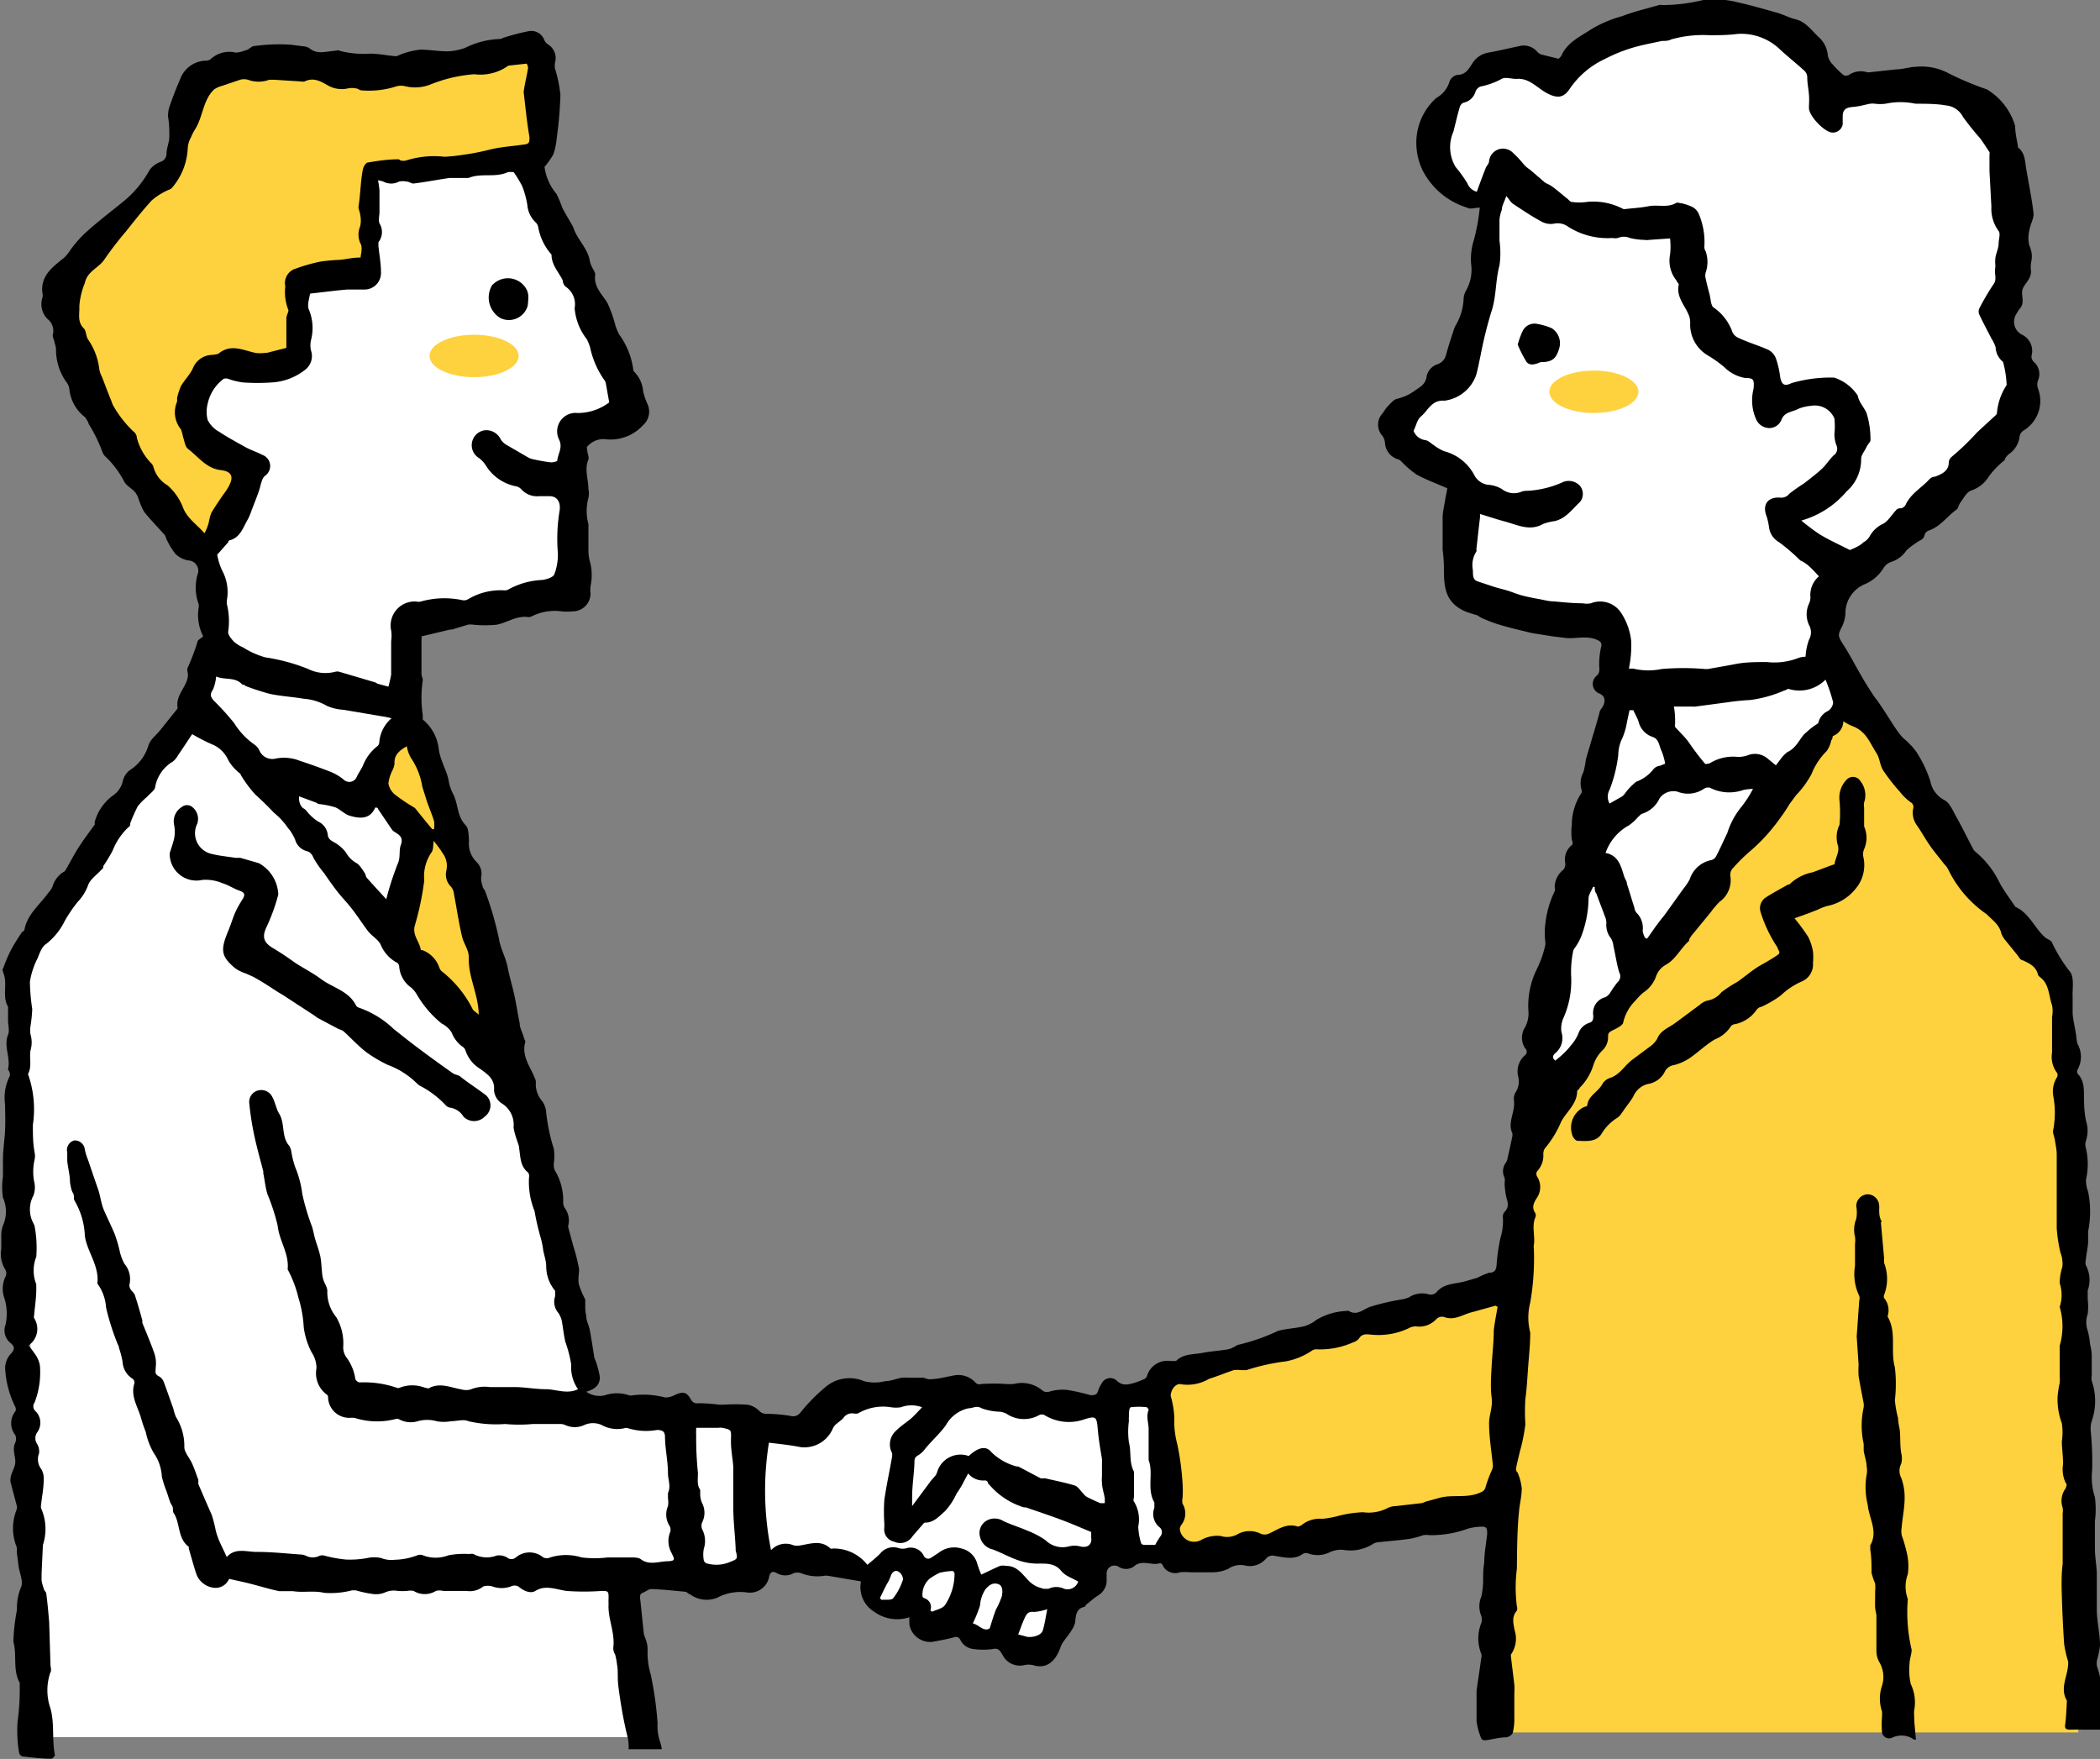 <svg xmlns="http://www.w3.org/2000/svg" viewBox="0 0 99 82.92"><rect x="0" y="0" width="99" height="82.92" fill="#808080" stroke="none"/><defs><style>.cls-1{fill:#fff;}.cls-2{fill:#fdd23e;}</style></defs><title>illust03</title><g id="レイヤー_2" data-name="レイヤー 2"><g id="レイヤー_1-2" data-name="レイヤー 1"><polygon class="cls-1" points="30.52 81.89 2 81.89 0.88 45.46 10.01 32.47 24.69 50.41 27.54 66.53 32.13 66.53 32.75 74.22 29.15 74.35 30.52 81.89"/><polygon class="cls-2" points="70.4 81.67 97.98 81.67 97.2 46.76 87.38 33.04 72.11 52.68 70.4 81.67"/><path d="M9.06,34.61c-.22.32-.44.67-.67,1a1,1,0,0,1-.24.29,1.76,1.76,0,0,0-.83,1.17c0,.18-.24.32-.37.48A3.31,3.31,0,0,0,6.5,38a7.38,7.38,0,0,0-.36.81c0,.06,0,.15-.09.19a3.05,3.05,0,0,0-.74,1.1,7.85,7.85,0,0,1-.44.73c0,.05,0,.12-.08.16-.21.24-.52.44-.63.72a2.25,2.25,0,0,1-.5.81,6.81,6.81,0,0,0-.6.88,3.14,3.14,0,0,1-.87,1.09c-.21.12-.32.44-.42.69a3.64,3.64,0,0,0-.36,1.1,9.49,9.49,0,0,0,.11,1.29,7,7,0,0,1-.08.79,1.15,1.15,0,0,0,0,.41,1.33,1.33,0,0,1,0,.74c-.07.37.08.76-.12,1.12a5,5,0,0,1,.23,2.4c0,.43,0,.86.08,1.29a.83.83,0,0,1,0,.35,2.54,2.54,0,0,0,0,1.13,1.12,1.12,0,0,1-.05.55,1.39,1.39,0,0,0,0,1.33.49.49,0,0,1,.06.17,5.55,5.55,0,0,1,.07,1.4,1.74,1.74,0,0,0,0,1.29c0,.07,0,.18,0,.26,0,.4-.07.8-.1,1.2a.22.22,0,0,0,0,.14.94.94,0,0,1-.27,1.29,2.74,2.74,0,0,1,.27.35,1.33,1.33,0,0,1,.27.58,3.93,3.93,0,0,1-.25,1.76.3.3,0,0,0,.05.41.77.77,0,0,1,.07,1,.48.48,0,0,0,0,.54.69.69,0,0,1,.09.45.75.75,0,0,0,.11.74.89.89,0,0,1,.11.51c0,.38-.08.76-.12,1.14a.45.45,0,0,0,0,.2,2.4,2.4,0,0,1,.08,1.73s0,0,0,.05l-.06,1.29c0,.1,0,.21,0,.32a1.82,1.82,0,0,0,.11.4c0,.08.1.14.11.21.06.45.1.91.14,1.37a.43.43,0,0,1,0,.05l.06,1.95c0,.11.06.25,0,.35a2.57,2.57,0,0,0,0,1.71c.2.73.06,1.47.21,2.19,0,.05-.11.18-.17.18-.45,0-.91-.06-1.36-.11a.23.23,0,0,1-.16-.18,6.07,6.07,0,0,1-.07-1.47,10.88,10.88,0,0,0,.1-1.61c0-.07,0-.15,0-.21-.34-.6-.12-1.3-.3-1.94A9.38,9.38,0,0,1,.8,75.89,2.54,2.54,0,0,1,1,74.8c.1-.26-.07-.62-.12-.94l-.09-.7a.83.83,0,0,0,0-.22,2.36,2.36,0,0,1,0-1.79.33.33,0,0,0,0-.17L.5,69.88c-.06-.35.2-.63.22-.93s-.16-.61,0-.94a.46.46,0,0,0,0-.36.89.89,0,0,1,0-1.11.25.25,0,0,0,0-.22,4.59,4.59,0,0,1-.47-1.7,1,1,0,0,1,.27-.81c.15-.17.2-.3,0-.48a.76.76,0,0,1-.26-.88,2.38,2.38,0,0,0-.06-1.27,1.32,1.32,0,0,1,.06-1,.35.35,0,0,0,0-.31,1.41,1.41,0,0,1-.2-1c0-.19,0-.39,0-.58a1.46,1.46,0,0,1,.08-.52,1.61,1.61,0,0,0,0-1.31,3.27,3.27,0,0,1,0-1c0-.2,0-.41,0-.61a1.5,1.5,0,0,1,0-.2c0-.46.08-.92.1-1.38s0-.8,0-1.2a2.22,2.22,0,0,1,.21-1.32.25.25,0,0,0,0-.19c0-.06-.08-.12-.07-.16.13-.54-.22-1.08,0-1.62.08-.19,0-.45,0-.68s0-.37,0-.55,0-.07,0-.09c-.3-.5,0-1.09-.23-1.61,0-.08-.07-.15,0-.2a6.68,6.68,0,0,1,.37-.87A8.3,8.3,0,0,1,1,44c0-.06.14-.1.15-.16.13-.74.72-1.18,1.12-1.74a1.21,1.21,0,0,0,.21-.31,1.17,1.17,0,0,1,.56-.71s.06-.07.08-.11c.21-.37.4-.74.63-1.09s.47-.67.71-1a.21.21,0,0,0,0-.11,2.28,2.28,0,0,1,.91-1.3,1.13,1.13,0,0,0,.42-.65.89.89,0,0,1,.34-.52A2.06,2.06,0,0,0,7,35.13c.09-.28.38-.48.57-.73l.8-1s0,0,0-.05c-.1-.59.47-1,.49-1.52,0-.13-.07-.27,0-.38a10,10,0,0,0,.45-1.19c0-.09.16-.16.27-.26a2.22,2.22,0,0,1-.21-1.39s0-.09,0-.12A2.23,2.23,0,0,1,9.34,27a.49.49,0,0,0-.46-.58,1.15,1.15,0,0,1-.61-.31,3.39,3.39,0,0,1-.45-.76c0-.06-.05-.13-.1-.18-.31-.35-.64-.68-.93-1.05a3.63,3.63,0,0,1-.28-.67,1.07,1.07,0,0,0-.16-.27c-.17-.18-.42-.3-.51-.51A4.5,4.5,0,0,0,5,21.55a.54.54,0,0,1-.16-.21A7.12,7.12,0,0,0,4.19,20,1,1,0,0,0,4,19.66a1.9,1.9,0,0,1-.73-1.31A.66.66,0,0,0,3.12,18a2.65,2.65,0,0,1-.48-1.54,1.16,1.16,0,0,0-.07-.31c0-.12-.11-.26-.08-.37a.71.71,0,0,0-.26-.75,1,1,0,0,1-.23-1,.39.39,0,0,0,0-.21c-.1-.81.46-1.22,1-1.65a1.74,1.74,0,0,0,.3-.36A5.6,5.6,0,0,1,4,11c.58-.53,1.2-1,1.84-1.52A5.07,5.07,0,0,0,7.06,8a1.13,1.13,0,0,1,.51-.37.4.4,0,0,0,.28-.39c0-.25.12-.5.13-.75s0-.7-.06-1A1.41,1.41,0,0,1,8,5c.15-.43.31-.85.49-1.26a1.32,1.32,0,0,1,1.22-.88.34.34,0,0,0,.24-.09,1.29,1.29,0,0,1,1.16-.29,1.29,1.29,0,0,0,.46-.11c.12,0,.23-.14.36-.19a8.39,8.39,0,0,1,1.81-.07l.52.07a.71.71,0,0,1,.31.08c.36.32.77.17,1.16.14.1,0,.21-.06.3,0a4.57,4.57,0,0,0,1.43.13c.4,0,.8.09,1.2.12.08,0,.18-.07.27-.1a3.89,3.89,0,0,1,.88-.21c.42,0,.85.08,1.28.08a2.66,2.66,0,0,0,.83-.16,3.93,3.93,0,0,1,1.62-.42s.11,0,.16-.05a11,11,0,0,1,1.22-.32.65.65,0,0,1,.74.42.47.47,0,0,0,.17.2.76.76,0,0,1,.33.88,1.21,1.21,0,0,0,0,.25,6.28,6.28,0,0,1,.26,1.26,19.08,19.08,0,0,1-.17,2,3.46,3.46,0,0,1-.16.79,3.94,3.94,0,0,1-.42.6,2.52,2.52,0,0,0,.57,1.28,6.72,6.72,0,0,1,.28.67c.16.3.34.59.5.88,0,0,0,0,0,0,.18.59.7,1,.79,1.63a1.36,1.36,0,0,0,.11.28c.05.11.15.24.14.35-.08.57.33.91.58,1.33a6.27,6.27,0,0,1,.38,1.08,2.83,2.83,0,0,0,.17.4,3.59,3.59,0,0,1,.66,1.63.21.21,0,0,0,.05.13,1.46,1.46,0,0,1,.42.92,3.16,3.16,0,0,0,.2.59.85.85,0,0,1-.2,1,2.08,2.08,0,0,1-1.83.66,1,1,0,0,0-.8.35c-.05,0,0,.16,0,.23s.09.28.05.38c-.2.47,0,.93,0,1.4a.94.94,0,0,1,0,.41,2.37,2.37,0,0,0,0,1.24c0,.39,0,.78,0,1.18a2.15,2.15,0,0,0,.05.51,2.44,2.44,0,0,1,.05,1.23,1.34,1.34,0,0,0,0,.35.84.84,0,0,1-.86.84,2.19,2.19,0,0,1-.51,0,2.39,2.39,0,0,0-1.37.22.37.37,0,0,1-.2.05c-.55-.08-1,.27-1.49.36a5.66,5.66,0,0,1-1.09,0,.82.82,0,0,0-.27,0l-.75.23h-.09L19.87,30a.47.47,0,0,1,0,.17c0,.29,0,.58,0,.86s0,.5,0,.75c0,.1.07.2.06.29a5.63,5.63,0,0,0,0,1.64c0,.07,0,.18,0,.21a2.08,2.08,0,0,1,.75,1.37c.07.54.36,1,.46,1.45a2.18,2.18,0,0,0,.21.67c.26.47.18,1.06.6,1.49.15.15.14.48.16.73a1.22,1.22,0,0,0,.35,1,.78.78,0,0,1,.22.74,1.12,1.12,0,0,0,.07.4c0,.09.09.16.12.24a16.19,16.19,0,0,1,.65,2.23c.07.48.32.88.41,1.35s.23.91.33,1.38.15.85.24,1.27c0,.21.12.41.18.62s.1.2.08.28c-.18.65.24,1.14.45,1.68a.39.39,0,0,1,.05.23,1.21,1.21,0,0,0,.31.87,1.14,1.14,0,0,1,.17.43,8.55,8.55,0,0,0,.37,1.81,2.46,2.46,0,0,1,0,.67.68.68,0,0,0,.05.35,2.71,2.71,0,0,1,.39,1.49.5.5,0,0,0,.07.27,1,1,0,0,1,.18.79.25.25,0,0,0,0,.17c.07.27.15.54.22.82a8.59,8.59,0,0,1,.28,1.11c0,.24-.07.51,0,.75a4.33,4.33,0,0,0,.29.68c0,.08,0,.19,0,.29a2.07,2.07,0,0,0,.05.5c0,.22.12.42.16.63.08.42.14.84.21,1.25,0,.1.06.18.09.28a4.35,4.35,0,0,1,.18.71c0,.39-.25.57-.64.69a1.09,1.09,0,0,0,.86.17,1.8,1.8,0,0,1,1.17,0,.34.34,0,0,0,.14,0,4.05,4.05,0,0,1,1.55.1,1,1,0,0,0,.44-.11c.41-.19.57-.16.78.22a.32.32,0,0,0,.34.16,8.72,8.72,0,0,1,1,.07h.18a8.7,8.7,0,0,1,1.14,0,1,1,0,0,1,.55.29.45.45,0,0,0,.35.14,7.08,7.08,0,0,1,1.13.1.42.42,0,0,0,.44-.13,8.45,8.45,0,0,1,1.18-1.21,1.74,1.74,0,0,1,1.84-.3,2,2,0,0,0,1,0c.26,0,.51-.11.77-.16a1.42,1.42,0,0,1,.29,0q.36,0,.72,0c.1,0,.21.08.31.07.38,0,.77-.11,1.15-.18a1.09,1.09,0,0,1,1,.32c.12.13.2.1.35.08a9.35,9.35,0,0,1,1.06,0,2.06,2.06,0,0,0,.43,0,1.51,1.51,0,0,1,1.31.29.34.34,0,0,0,.36.07,2.18,2.18,0,0,1,.8-.08,8.62,8.62,0,0,1,1.12.25c.18,0,.3,0,.36-.18a1.46,1.46,0,0,1,.18-.38.45.45,0,0,1,.71-.12c.27.26.54.18.83.1a4.14,4.14,0,0,0,.49-.19.31.31,0,0,0,.11-.16,1,1,0,0,1,1.09-.68c.09,0,.22,0,.27,0,.35-.35.81-.3,1.23-.38s.81-.1,1.22-.17a.89.89,0,0,0,.29-.12c.06,0,.12-.09.18-.09a9.4,9.4,0,0,0,1.89-.66c.4-.11.83-.12,1.24-.22a1.65,1.65,0,0,0,.57-.3,3,3,0,0,1,1.43-.42.14.14,0,0,1,.09,0c.4.24.67-.07,1-.19a10.61,10.61,0,0,1,1.48-.35,1.36,1.36,0,0,0,.36-.1,1.13,1.13,0,0,1,.91-.15.37.37,0,0,0,.43-.14c.36-.38.87-.34,1.32-.47l.56-.16A3.7,3.7,0,0,1,70.2,60c.21,0,.33-.09.35-.33a9.31,9.31,0,0,1,.18-1.29,2.75,2.75,0,0,0,.12-1,.33.33,0,0,1,.08-.25c.24-.24.14-.48.07-.74a4.22,4.22,0,0,1-.07-.61.74.74,0,0,0,0-.26A.67.67,0,0,1,71,54.8a.67.67,0,0,0,.08-.25c.08-.33.15-.66.22-1,0,0,0-.09,0-.12-.25-.53.15-1,.07-1.57a.61.61,0,0,1,.08-.37.93.93,0,0,0,.12-.75,1,1,0,0,1,.33-1,.21.21,0,0,0,0-.32.91.91,0,0,1,0-1,1.41,1.41,0,0,0,.16-.67,3.9,3.9,0,0,1,.36-2,5,5,0,0,0,.43-1.2,1,1,0,0,0,0-.17,3.16,3.16,0,0,1,0-.81,4.6,4.6,0,0,1,.44-1.55.36.36,0,0,0,0-.23A1.09,1.09,0,0,1,73.7,41a.41.41,0,0,0,.09-.31.87.87,0,0,1,.31-.85c.05,0,.05-.16,0-.24a3.06,3.06,0,0,1,0-.73,2.71,2.71,0,0,1,.45-1.48.25.25,0,0,0,0-.19,1.06,1.06,0,0,1,.09-.78,3.75,3.75,0,0,0,.12-.6c.06-.24.14-.48.21-.72s.09-.32.14-.48c.1-.32.19-.64.29-1,0-.13.14-.25.19-.37s.14-.41-.18-.55a.49.49,0,0,1-.13-.85c.18-.18.1-.36.11-.55a3.74,3.74,0,0,1,.08-.75c.07-.23,0-.31-.21-.4-.52-.21-1.05,0-1.56-.09L73.2,30l-1-.16-.82-.2c-.28-.07-.57-.15-.85-.24s-.44-.17-.67-.26L69.63,29a5.22,5.22,0,0,1-.56-.18c-1-.44-1-1.24-1-2.13a6.83,6.83,0,0,0-.06-.77.83.83,0,0,1,0-.15c0-.45,0-.91,0-1.37,0-.26.07-.52.11-.78s.08-.4.11-.6c-.47-.21-1-.4-1.45-.65a4.27,4.27,0,0,1-.62-.52c-.08-.07-.14-.16-.23-.19a.86.86,0,0,1-.64-.81.65.65,0,0,0-.14-.33.77.77,0,0,1,0-1c.1-.12.16-.25.27-.36s.28-.33.44-.36a2.27,2.27,0,0,0,.86-.4c.24-.16.48-.29.53-.63a.76.76,0,0,1,.52-.6.61.61,0,0,0,.4-.44c.1-.37.22-.74.34-1.1a1.17,1.17,0,0,1,.11-.28A2.72,2.72,0,0,0,69,14.06a.86.86,0,0,1,.13-.39,2,2,0,0,0,.22-1.25,3,3,0,0,1,.13-1.1,9,9,0,0,0,.28-1.53c-.25,0-.45.09-.59,0a3.52,3.52,0,0,1-2.1-1.75,3,3,0,0,1-.3-1.29,2.82,2.82,0,0,1,.94-2.13,1.33,1.33,0,0,0,.63-.79.49.49,0,0,1,.37-.3c.39,0,.54-.3.7-.54a1.09,1.09,0,0,1,.76-.51c.49-.09,1-.21,1.47-.31a.83.83,0,0,1,.83.27.46.46,0,0,0,.19.13l.82.2a.69.69,0,0,0,.14-.17c.28-.62.89-.88,1.41-1.23A5.81,5.81,0,0,1,76.48.76C77,.55,77.63.41,78.2.24a.38.38,0,0,1,.17,0A8.35,8.35,0,0,0,80.3,0a4.41,4.41,0,0,1,1.58.1c.64.14,1.29.33,1.93.51.27.08.53.22.8.29.51.11.78.52,1.12.84a1.31,1.31,0,0,1,.44.88.84.84,0,0,0,.23.42,4,4,0,0,0,.51.5.26.26,0,0,0,.24,0A1,1,0,0,1,88,3.4a.46.46,0,0,0,.2,0l1.19-.13c.31,0,.61-.11.91-.12a2.71,2.71,0,0,1,1.57.31,14.21,14.21,0,0,0,1.7.72.59.59,0,0,1,.14.06A3,3,0,0,1,95,5.94c0,.32.08.64.13.95,0,0,0,.05,0,.06.32.23.33.6.39,1,.12.71.27,1.42.35,2.13,0,.25-.16.51-.2.78a1.46,1.46,0,0,0,0,.72,1.17,1.17,0,0,1,.08.8,1.44,1.44,0,0,0,0,.41c0,.36-.28.55-.39.82s.11.61-.11.9a1.59,1.59,0,0,0-.18.27.68.68,0,0,0,.26,1,.85.85,0,0,1,.44,1,.35.35,0,0,0,.1.27.76.76,0,0,1,.2.9.6.6,0,0,0,0,.35,1.63,1.63,0,0,1-.68,2,.42.42,0,0,0-.18.27,1.16,1.16,0,0,1-.51.84,1,1,0,0,0-.18.22s0,0,0,.05a4,4,0,0,0-.76.78,1.55,1.55,0,0,1-.85.67c-.2.08-.33.34-.47.53s-.1.28-.2.36c-.45.32-.77.82-1.34,1a.41.41,0,0,0-.16.16c0,.08-.07.2-.14.25a3.87,3.87,0,0,0-.72.51,1.34,1.34,0,0,1-.7.54.69.69,0,0,0-.38.29,1.92,1.92,0,0,1-.91.78A1.48,1.48,0,0,0,87,28.83a1.56,1.56,0,0,1-.16.7c-.21.43-.21.44.09.91s.52.91.79,1.37c.16.29.34.57.52.85s.22.3.32.45l.23.34c.24.36.46.74.71,1.08s.35.34.51.53a2.43,2.43,0,0,1,.43.54A5.79,5.79,0,0,1,91,36.82a1.26,1.26,0,0,0,.67.9c.25.14.39.49.54.76.28.49.52,1,.79,1.5a.46.46,0,0,0,.11.16,4.31,4.31,0,0,1,1.15,1.46c.21.4.5.77.75,1.15l0,0c.65.29.91,1,1.38,1.42.1.1.31.15.35.27a7,7,0,0,0,.87,1.4c.18.3.08.78.1,1.18,0,.24,0,.48,0,.72s.12.74.17,1.1a2,2,0,0,0,.06.37,1.24,1.24,0,0,1,0,1.22.22.22,0,0,0,0,.18c.39.4.28.91.31,1.38a4.81,4.81,0,0,0,.09.85,1.48,1.48,0,0,1,0,.93.58.58,0,0,0,0,.37,3.32,3.32,0,0,1,0,1.47,1.49,1.49,0,0,0,.1.57,4.71,4.71,0,0,1,0,1.87c0,.16,0,.33,0,.5s-.08.56-.11.84a.54.54,0,0,0,0,.25,1.48,1.48,0,0,1,.09,1.2c0,.11,0,.27,0,.4a2.8,2.8,0,0,1,0,.71,1.16,1.16,0,0,0,0,.78,3.32,3.32,0,0,1,.11.63,2.78,2.78,0,0,1,.08.49c0,.32,0,.65,0,1a.7.7,0,0,0,0,.25,2.85,2.85,0,0,1,0,1.89,1.3,1.3,0,0,0-.05.44,14.84,14.84,0,0,1,.07,1.88,3,3,0,0,0,.13,1.27,4.41,4.41,0,0,1,0,1.14c0,.42,0,.84,0,1.26s.08.81.09,1.21c0,.56,0,1.12,0,1.68S99,77,99,77.58a4.33,4.33,0,0,1-.14.68.77.77,0,0,0,0,.3,3.54,3.54,0,0,1,.2.92,8.42,8.42,0,0,0,0,1.42c0,.2,0,.41,0,.64h-.84a5.25,5.25,0,0,0-.56,0c-.22,0-.34,0-.3-.26s.06-.74.08-1.11c0,0,0,0,0,0-.33-.55,0-1.08.05-1.62a.72.72,0,0,0,0-.25,5.62,5.62,0,0,1-.18-.79c-.06-.9-.1-1.79-.12-2.69,0-.36,0-.73.05-1.09,0-.2,0-.39,0-.59,0-.6,0-1.2,0-1.8a.75.75,0,0,0,0-.26,1,1,0,0,1,.15-.93c0-.06.08-.18,0-.23a1.48,1.48,0,0,1-.13-.9c0-.35-.05-.7-.06-1.06a2.82,2.82,0,0,0,0-.87A3.21,3.21,0,0,1,97,65.86a4.92,4.92,0,0,1,.1-.67,1.43,1.43,0,0,0,0-.29c0-.37,0-.74,0-1.11,0-.11,0-.23,0-.35a3.26,3.26,0,0,0,0-1.83,1.79,1.79,0,0,0,0-1.12,2.55,2.55,0,0,1,.12-.75.92.92,0,0,0,0-.33c0-.17-.09-.34-.12-.51a7.14,7.14,0,0,1-.14-1c0-.54,0-1.08,0-1.62,0-.25,0-.5,0-.75s0-.75,0-1.12c0-.21-.05-.42-.08-.63s-.13-.38-.08-.54a4.3,4.3,0,0,0,0-1.56,1.23,1.23,0,0,1,.17-.89.22.22,0,0,0,0-.22,1.24,1.24,0,0,1-.23-.95c0-.33,0-.66,0-1s0-.45,0-.68a1.45,1.45,0,0,0,0-.55c-.16-.45-.13-1-.56-1.32,0,0-.09-.07-.1-.11-.09-.4-.4-.54-.72-.69-.12,0-.2-.19-.29-.29l-.52-.64a1.12,1.12,0,0,1-.2-.33c-.09-.42-.42-.63-.69-.91A5.42,5.42,0,0,1,91.85,41a.91.91,0,0,0-.19-.26c-.23-.3-.48-.59-.7-.91s-.38-.62-.59-.92a1,1,0,0,1-.18-.78.26.26,0,0,0-.13-.32,2.58,2.58,0,0,1-.5-.49,8.85,8.85,0,0,1-.78-1c-.16-.25-.16-.58-.32-.82-.3-.46-.47-1-1.08-1.25A2.15,2.15,0,0,1,86.9,34a.76.76,0,0,1-.5.7s0,.13-.07.2a1.33,1.33,0,0,1-.21.5,3.19,3.19,0,0,0-.72,1.09,4.51,4.51,0,0,1-.73,1l-.31.42a7.57,7.57,0,0,1-.44.66,8.53,8.53,0,0,1-1.43,1.57,7.68,7.68,0,0,0-.76.75.47.47,0,0,0-.15.45,1.25,1.25,0,0,1-.51,1.17,3.72,3.72,0,0,0-.41.48l-.82,1a1.42,1.42,0,0,0-.2.28s0,.1-.06.13c-.38.35-.59.84-1.08,1.1a1,1,0,0,0-.44.56,1.52,1.52,0,0,1-.6.74,3.15,3.15,0,0,0-.36.37,2.1,2.1,0,0,0-.57,1c0,.16-.3.3-.48.39s-.25.13-.24.32a.86.86,0,0,1-.28.65,1.69,1.69,0,0,0-.41.67,2.59,2.59,0,0,1-.65,1.08c0,.06-.12.11-.12.17,0,.61-.55,1-.77,1.47a4.86,4.86,0,0,1-.76,1.23.51.51,0,0,0-.06.31,1.09,1.09,0,0,1-.3.76.25.25,0,0,0,0,.24.91.91,0,0,1,0,1c-.15.23-.27.46-.08.73a.25.25,0,0,1,0,.2c-.18.43,0,.88-.07,1.31a.38.38,0,0,0,0,.15,12.11,12.11,0,0,1-.17,2.55,2.85,2.85,0,0,0,0,1.42,0,0,0,0,1,0,0c0,.55-.06,1.09-.1,1.63s-.06,1-.13,1.5a9.45,9.45,0,0,0,0,1.19,8.42,8.42,0,0,1-.26,1.29c-.06.27-.13.53-.18.8,0,.06,0,.12.07.18a2.61,2.61,0,0,1,.2.75c0,.37-.1.74-.13,1.1-.09.9-.09,1.79-.1,2.69a7.07,7.07,0,0,0,0,1.78.29.29,0,0,1,0,.2c-.25.28-.17.58-.11.91A1.31,1.31,0,0,1,71.23,78a.29.29,0,0,0,0,.09c.05.44.11.89.16,1.33a3.31,3.31,0,0,1,0,.44c0,.39,0,.77,0,1.16a2.66,2.66,0,0,1-.08.69.48.48,0,0,1-.29.19c-.28,0-.56.07-.85.12s-.32,0-.38-.17a3,3,0,0,1-.18-.71c0-.45,0-.9,0-1.35,0,0,0-.06,0-.09.07-.51.15-1,.22-1.54a.34.34,0,0,0,0-.2,1.94,1.94,0,0,1,0-1.44.52.52,0,0,0,0-.35,1.15,1.15,0,0,1,0-.89,3.5,3.5,0,0,0,.09-.8c0-.26,0-.53.05-.79,0-.46.09-.92.14-1.38,0-.19,0-.34-.22-.34a2.59,2.59,0,0,0-.68.09,5,5,0,0,1-1.82.31,1,1,0,0,0-.29,0,4.37,4.37,0,0,1-.62.17c-.49.07-1,.11-1.48.16a.55.55,0,0,0-.25.07,2,2,0,0,1-1.45.29,1.28,1.28,0,0,0-.6.11,1.28,1.28,0,0,1-1,.07.33.33,0,0,0-.26,0c-.43.32-.89.17-1.34.11a.39.39,0,0,0-.41.12,1,1,0,0,1-1,.33,1,1,0,0,0-.79.16,1.76,1.76,0,0,1-.7.16c-.21,0-.43,0-.64,0l-.47,0a2.36,2.36,0,0,0-.46,0,.66.66,0,0,1-.8-.29c0-.06-.11-.15-.14-.14-.4.14-.85-.2-1.24.16a.65.65,0,0,1-.73,0,.37.37,0,0,0-.55.35c0,.12,0,.24,0,.35a.82.82,0,0,1-.4.66,4.78,4.78,0,0,0-.5.39c-.06,0-.09.13-.15.15-.38.08-.4.4-.43.69s-.32.62-.52.9a1.14,1.14,0,0,0-.17.3c-.22.65-.64,1.06-1.29.86a.94.94,0,0,0-.44,0,.91.91,0,0,1-1-.47c-.11-.18-.18-.36-.48-.29a3.25,3.25,0,0,1-.88,0,.78.78,0,0,1-.64-.44.23.23,0,0,0-.31-.11c-.34.09-.68.15-1,.21a1,1,0,0,1-1.09-.82c0-.1,0-.19,0-.34a1.84,1.84,0,0,1-1.66-.26,1.36,1.36,0,0,1-.62-1.43L39,74.28s-.08,0-.11,0a2.07,2.07,0,0,1-1.13-.12.57.57,0,0,0-.34,0,.81.81,0,0,1-.8,0c-.2-.11-.3-.06-.36.17a.92.92,0,0,1-1.05.74,2.31,2.31,0,0,0-1.4.25,1.32,1.32,0,0,1-1.29-.17c-.07,0-.13-.1-.2-.11-.53-.05-1.07-.11-1.61-.13-.14,0-.27.13-.42.18s-.12.23-.1.37L30.35,77a1.83,1.83,0,0,0,.08.25,1.37,1.37,0,0,1,.1.52,3.65,3.65,0,0,0,.15,1.18A16.73,16.73,0,0,1,31,81.23a2.39,2.39,0,0,0,.13.92,1.8,1.8,0,0,1,.07.31H29.63a1,1,0,0,0,0-.24c0-.22-.07-.43-.12-.65s-.12-.56-.17-.84-.14-.83-.19-1.25,0-.68-.06-1A3.31,3.31,0,0,0,29,78a.61.61,0,0,1-.09-.31c.1-.71-.26-1.37-.22-2.07a2.81,2.81,0,0,1,0-.29c0-.29,0-.34-.34-.33a11.22,11.22,0,0,1-1.64,0c-.5-.07-1-.3-1.47,0-.24.14-.55,0-.8-.21a.39.39,0,0,0-.36,0,1.27,1.27,0,0,1-.86,0,.73.73,0,0,0-.44,0A1,1,0,0,1,22,75c-.11,0-.23,0-.35,0l-.76,0a.64.64,0,0,0-.34,0,1,1,0,0,1-1.05,0,.78.78,0,0,0-.31,0,3.24,3.24,0,0,1-.44,0,1,1,0,0,0-.62.08,1.12,1.12,0,0,1-.58.06,5.44,5.44,0,0,1-.78-.17h-.17a4,4,0,0,1-1.31.12c-.51-.12-1,0-1.48-.08-.21,0-.44,0-.65,0-.43-.09-.86-.22-1.28-.33s-.69-.16-1.08-.25c0,0,0,0,0,0a.69.69,0,0,1-.72.42,1,1,0,0,1-.81-.61c-.14-.41-.25-.83-.37-1.24,0,0,0-.07,0-.08-.54-.4-.39-1.1-.71-1.59-.07-.1,0-.25-.09-.37s-.17-.44-.25-.66a5.05,5.05,0,0,1-.22-.69,2.12,2.12,0,0,0-.38-1.11,3.28,3.28,0,0,1-.38-1,6.26,6.26,0,0,1-.21-.61c-.14-.55-.53-1.06-.32-1.69a.24.24,0,0,0-.1-.21,1,1,0,0,1-.46-.78,4,4,0,0,0-.17-.66c0-.09-.07-.18-.1-.28A11.47,11.47,0,0,1,5,61.64a2.12,2.12,0,0,0-.41-1.13s0,0,0,0C4.69,59.67,4.1,59,4,58.26a3.53,3.53,0,0,0-.48-1.65c-.07-.09,0-.25-.08-.37s-.11-.33-.14-.5c0-.33-.09-.66-.13-1,0-.13,0-.27,0-.41a.47.47,0,0,1,.34-.57A.48.48,0,0,1,4,54.2a3,3,0,0,0,.15.48c.16.47.34,1,.49,1.43.09.29.13.61.24.89s.38.81.54,1.21a6.36,6.36,0,0,1,.21.71,2.39,2.39,0,0,0,.23.65,1.12,1.12,0,0,1,.24,1,.35.35,0,0,0,.07.23c.06.09.16.16.19.26.13.39.24.79.35,1.18,0,0,0,.08,0,.12.19.47.39.94.56,1.42a1.49,1.49,0,0,1,.07.69c0,.18-.06.3.13.4a.51.51,0,0,1,.23.23c.17.43.31.87.47,1.3a2.52,2.52,0,0,0,.12.39,2.56,2.56,0,0,1,.4,1.43c0,.24.24.5.36.76s.2.52.3.78c0,.06,0,.14,0,.2.21.49.43,1,.63,1.45a6.17,6.17,0,0,1,.19.74,3.59,3.59,0,0,0,.14.43c.11.26.24.51.38.82.41-.46.95-.23,1.44-.24.66,0,1.31.07,2,.12a.72.72,0,0,1,.29.06.71.71,0,0,0,.65,0,.39.39,0,0,1,.24,0,6.23,6.23,0,0,0,1,.18,4.48,4.48,0,0,0,1-.07,1.45,1.45,0,0,1,.66,0,1.32,1.32,0,0,0,.65.08,3.12,3.12,0,0,0,1.05-.21.37.37,0,0,1,.27,0,1.65,1.65,0,0,0,1.2,0,4,4,0,0,1,1-.06.36.36,0,0,1,.18,0,1.32,1.32,0,0,0,1.1.07.75.75,0,0,1,.48.09.32.32,0,0,0,.42,0,1,1,0,0,1,1.29,0,.39.39,0,0,0,.33,0,2.49,2.49,0,0,1,1.48,0,5.05,5.05,0,0,0,1.23,0h1.05c.17,0,.38,0,.49.07.41.32.85.12,1.27.11s.33-.11.2-.39a1.14,1.14,0,0,1-.06-1,.37.37,0,0,0-.05-.3,1,1,0,0,1-.06-.91,1.05,1.05,0,0,0,0-.36c0-.09,0-.2,0-.26.15-.32,0-.62,0-.92,0-.57-.13-1.13-.14-1.69,0-.27-.08-.35-.37-.36a2.89,2.89,0,0,1-1.37-.08.27.27,0,0,0-.18,0,1.5,1.5,0,0,1-1.06-.15,1,1,0,0,0-.83,0,1.06,1.06,0,0,1-.89,0,.58.58,0,0,0-.26-.05l-1.27,0a7.23,7.23,0,0,1-1.31,0A5.74,5.74,0,0,1,22.09,67c-.23-.11-.56,0-.84,0a1.85,1.85,0,0,1-.66,0,1.63,1.63,0,0,0-.9,0,1.15,1.15,0,0,1-.89-.1.27.27,0,0,0-.17,0,3.48,3.48,0,0,1-1.92-.06,1.94,1.94,0,0,0-.24,0,1,1,0,0,1-1-.89c0-.07,0-.18-.07-.21a1.25,1.25,0,0,1-.48-1.24,1.35,1.35,0,0,0-.23-.75,3.56,3.56,0,0,1-.37-1.17,5.81,5.81,0,0,0-.25-1.4,5.6,5.6,0,0,0-.51-1.34c.08-.74-.4-1.35-.47-2.06a9.44,9.44,0,0,0-.48-1.48c-.1-.32-.13-.67-.2-1a.27.27,0,0,0,0-.09c-.14-.54-.29-1.07-.41-1.62a13.85,13.85,0,0,1-.25-1.59.56.56,0,0,1,.44-.6.58.58,0,0,1,.66.34c.13.24.17.53.31.76.29.47.09,1.09.48,1.52a.81.81,0,0,1,.1.31,4.23,4.23,0,0,0,.18.7,4.8,4.8,0,0,1,.33,1.25,10.54,10.54,0,0,0,.45,1.52c.07.2.1.42.16.62s.17.5.23.76.06.51.09.77a1.59,1.59,0,0,0,.06.37c.06.19.21.39.19.57a1.86,1.86,0,0,0,.42,1.2,2.43,2.43,0,0,1,.33,1.41.82.82,0,0,0,.13.46A2.23,2.23,0,0,1,16.75,65c0,.06.13.17.2.17a4.73,4.73,0,0,1,1.75.25.17.17,0,0,0,.14,0,1.63,1.63,0,0,1,1.19,0c.08,0,.17.07.23,0,.52-.25,1,0,1.5.08a.78.78,0,0,0,.43,0,1.73,1.73,0,0,1,.9-.11c.4,0,.8,0,1.21,0s.95.1,1.43.1,1,.25,1.52,0a1.79,1.79,0,0,1-.32-1.16,6.14,6.14,0,0,0-.28-1.08c-.08-.35-.11-.7-.17-1a1.07,1.07,0,0,0-.16-.36.8.8,0,0,1-.15-.78c0-.08,0-.22,0-.26a1.81,1.81,0,0,1-.42-1.15c0-.25-.09-.5-.14-.75a4,4,0,0,0-.12-.6,11.44,11.44,0,0,1-.29-1.26,3.65,3.65,0,0,1-.26-1.6.27.27,0,0,0-.05-.22c-.38-.3-.35-.75-.42-1.16,0-.12-.07-.24-.1-.37a3,3,0,0,1-.16-.59A1.18,1.18,0,0,0,23.63,52a.81.81,0,0,1-.34-.61c.05-.53-.33-.76-.65-1a1.61,1.61,0,0,1-.7-.88.32.32,0,0,0-.14-.17,1.47,1.47,0,0,1-.51-.67,1.2,1.2,0,0,0-.47-.42,5,5,0,0,1-1.2-1.42,1.38,1.38,0,0,0-.22-.26,1.34,1.34,0,0,1-.58-1c0-.07-.05-.17-.11-.19a1.68,1.68,0,0,1-.76-.84c-.11-.24-.4-.4-.58-.62s-.49-.7-.76-1.05-.47-.54-.69-.82-.25-.34-.38-.51l-.27-.39a4.5,4.5,0,0,1-.48-.69c-.08-.18-.15-.29-.34-.34a.77.77,0,0,1-.54-.55,3.14,3.14,0,0,0-.25-.44s-.06-.06-.08-.09a3.33,3.33,0,0,0-.67-.73c-.28-.3-.57-.58-.88-.86a5.76,5.76,0,0,1-.68-.92c0-.07-.13-.12-.18-.19a2,2,0,0,1-.4-.49,1.45,1.45,0,0,0-.68-.72C9.78,35,9.46,34.84,9.06,34.61Z"/><path d="M90.22,82a1,1,0,0,0-1-.09.34.34,0,0,1-.5-.28,5,5,0,0,1,0-.67,1.37,1.37,0,0,0,0-.29,1.87,1.87,0,0,1,0-1.19,1.37,1.37,0,0,0-.11-1.1,1.08,1.08,0,0,1-.15-.53c0-.56,0-1.11,0-1.66,0-.13-.05-.26-.06-.4s0-.51,0-.77a2.2,2.2,0,0,0,0-.37,3.28,3.28,0,0,1-.17-.5c0-.36,0-.73-.06-1.1,0-.07,0-.15,0-.2.38-.66-.06-1.27-.12-1.91A3.45,3.45,0,0,1,88,69.51a.92.92,0,0,0,0-.36c0-.25-.1-.5-.14-.76,0-.1,0-.22,0-.32a4,4,0,0,1,0-1.73,1.13,1.13,0,0,0,0-.18c-.08-.43-.17-.86-.24-1.29a4.58,4.58,0,0,1,0-.53L87.53,63v0l.12-1.7a.36.36,0,0,0,0-.21,2.36,2.36,0,0,1-.2-1.41v-.28c0-.25,0-.5,0-.75a1.35,1.35,0,0,0,0-.35,1.35,1.35,0,0,1,.06-.84,1.71,1.71,0,0,0,0-.6.56.56,0,0,1,.54-.56.56.56,0,0,1,.54.53.91.91,0,0,1,0,.17c0,.17,0,.34.08.51s0,.07,0,.11l.15,1.67c0,.08,0,.16,0,.24a2.1,2.1,0,0,1,0,1.52.22.22,0,0,0,0,.14A.89.89,0,0,1,89,62a.14.14,0,0,0,0,.09c.42.74.11,1.59.33,2.37a6.74,6.74,0,0,1,0,1.55,4.94,4.94,0,0,0,.15.84c0,.22.07.44.09.66s0,.65.06,1a1,1,0,0,1,0,.49.72.72,0,0,0,0,.67,2.68,2.68,0,0,1,.16.93c0,.47-.1.93-.14,1.4a1.18,1.18,0,0,0,0,.37,7,7,0,0,1,.23.78,2.73,2.73,0,0,1,.06,1.06,1.68,1.68,0,0,0,0,1.17,7.68,7.68,0,0,0,.18,2.39c0,.22-.1.45-.1.68a2.93,2.93,0,0,0,.06.94,2,2,0,0,1,.16,1.24,1.15,1.15,0,0,0,0,.26c0,.38.06.75.08,1.13Z"/><path d="M86.49,40.74c0-.14.11-.36.16-.58a.67.67,0,0,0,0-.28,1.34,1.34,0,0,1,.07-1l0,0a6.24,6.24,0,0,0,0-1.14,1.21,1.21,0,0,1,.35-1,.41.41,0,0,1,.64.09,1.06,1.06,0,0,1,.17,1,.7.7,0,0,0,0,.25v.66c0,.07,0,.16,0,.22a1.33,1.33,0,0,1,0,1.07.67.67,0,0,0-.05.31,1.73,1.73,0,0,1-.37,1.58,2.28,2.28,0,0,1-1.32.79,2.58,2.58,0,0,0-.46.18l-.44.17-.64.23a9.52,9.52,0,0,1,.64.87,2.4,2.4,0,0,1,.23.7,3.25,3.25,0,0,1,0,.54.87.87,0,0,1-.51.86,3.35,3.35,0,0,0-1,.66,4.83,4.83,0,0,1-.94.55c-.07,0-.18.08-.22.15a1.64,1.64,0,0,1-1,.66c-.07,0-.17.05-.2.1a1.6,1.6,0,0,1-.76.62c-.42.25-.78.6-1.18.88a2.47,2.47,0,0,1-.74.33.56.56,0,0,0-.43.3,1.07,1.07,0,0,1-.8.59,1,1,0,0,0-.69.59c-.12.21-.28.4-.42.6s-.21.33-.36.42a2.21,2.21,0,0,0-.73.76c-.26.38-.72.32-1.12.31-.09,0-.23-.17-.25-.28a1.07,1.07,0,0,1,.6-1.33s.11,0,.11-.08c.06-.45.51-.61.72-1a.64.64,0,0,1,.34-.27c.48-.15.7-.6,1.07-.87l.82-.61a1.15,1.15,0,0,0,.34-.36c.16-.41.55-.53.85-.75l1.16-.86a.87.87,0,0,1,.36-.2,1.06,1.06,0,0,0,.66-.39,5.7,5.7,0,0,1,.75-.49c.26-.18.5-.38.75-.56s.38-.24.57-.35.39-.23.58-.36,0-.23,0-.35A6.39,6.39,0,0,1,83,43a.61.61,0,0,1,.21-.67c.35-.23.72-.42,1.08-.63l.06,0a2.17,2.17,0,0,1,1.11-.58C85.79,41,86.11,40.87,86.49,40.74Z"/><path d="M8,40.22c.07-.23.16-.46.21-.7a1.63,1.63,0,0,0,0-.62.8.8,0,0,1,.35-.85A.4.4,0,0,1,9,38a.71.71,0,0,1,.3.83A1,1,0,0,0,10,40.26c.36.09.73.12,1.1.18l.23,0,.87.25a1.77,1.77,0,0,1,.92,1.48,8.88,8.88,0,0,1-.55,1.52c-.22.46-.16.73.29,1s.69.44,1,.66.85.49,1.24.78c.56.43,1.33.57,1.68,1.26a.23.23,0,0,0,.13.11,4.49,4.49,0,0,1,1.64,1c.35.28.7.56,1.06.83.57.43,1.15.85,1.73,1.26.11.08.27.08.37.17.39.31.82.58,1.21.88a.65.65,0,0,1-.07,1,.7.7,0,0,1-1,0,.89.89,0,0,0-.61-.42.35.35,0,0,1-.23-.12,4.48,4.48,0,0,0-1.24-.93,1.14,1.14,0,0,1-.16-.14,3.83,3.83,0,0,0-1.33-.83,6.44,6.44,0,0,1-1-.59c-.39-.3-.72-.66-1.09-1a.67.67,0,0,0-.21-.09L15,48a1.77,1.77,0,0,1-.17-.12L13.48,47c-.14-.1-.3-.18-.45-.28-.32-.21-.64-.42-1-.62-.13-.08-.28-.13-.42-.2a2,2,0,0,1-.53-.26c-.69-.58-.69-.88-.29-1.83.11-.27.19-.55.31-.82a4.91,4.91,0,0,1,.33-.59c.15-.24.1-.33-.16-.42s-.52-.27-.8-.35a2,2,0,0,0-.93-.15A1.26,1.26,0,0,1,8,40.22Z"/><path class="cls-1" d="M87.21,25.93c-.51-.26-1-.48-1.44-.75a10,10,0,0,1-.85-.64,4.36,4.36,0,0,0,2.14-1.38,2,2,0,0,0,.68-1.53c0-.18.16-.36.25-.55s.2-.24.19-.35A4.18,4.18,0,0,0,88,19.49c-.11-.28-.36-.51-.42-.84a2.1,2.1,0,0,0-1.12-.85,6.59,6.59,0,0,0-2,.26c-.34.17-.48.07-.54-.31a4.29,4.29,0,0,0-.2-.86.76.76,0,0,0-.34-.39c-.46-.21-1-.37-1.42-.57a.57.57,0,0,1-.28-.25,2.35,2.35,0,0,0-.89-1.18c-.14-.08-.14-.42-.2-.64s-.13-.49-.18-.73a.53.53,0,0,1,0-.28,1.52,1.52,0,0,0,0-1,.39.39,0,0,1-.06-.25,3.38,3.38,0,0,0-.25-1.48.68.68,0,0,0-.31-.36,2.37,2.37,0,0,0-.53-.18c-.08,0-.2-.06-.26,0-.41.22-.85.06-1.27.14s-.71.09-1.07.13a.23.23,0,0,1-.14,0,3,3,0,0,0-1.71-.33,2.46,2.46,0,0,1-.71,0c-.08,0-.14-.1-.22-.16s-.42-.35-.63-.51-.27-.16-.41-.24L72.13,8a1.71,1.71,0,0,1-.26-.21,5.74,5.74,0,0,0-.58-.62.66.66,0,0,0-1.09.42c0,.13-.13.23-.17.36-.14.35-.27.71-.41,1.09a.66.66,0,0,1-.44-.39,5.89,5.89,0,0,0-.56-.78,1.82,1.82,0,0,1-.1-1.67c.1-.39.19-.8.31-1.19A.32.32,0,0,1,69,4.84a.74.74,0,0,0,.56-.52.42.42,0,0,1,.23-.24,3.45,3.45,0,0,0,1-.36c.17-.1.46,0,.69,0l0,0c.63-.06,1,.45,1.48.69s.77.2,1.06-.25a4.08,4.08,0,0,1,1.64-1.38A7.4,7.4,0,0,1,77,2.24c.44-.13.9-.21,1.35-.31.14,0,.31,0,.43-.07a5.48,5.48,0,0,1,1.8-.2c.44,0,.88,0,1.32-.06a2.64,2.64,0,0,1,1.95.67c.4.38.84.72,1.24,1.09a.47.47,0,0,1,.11.3c0,.27.06.54.08.81s0,.38,0,.57c0,0,0,0,0,.06,0,.37.76,1.17,1.13,1.15a.47.47,0,0,0,.46-.39c0-.12,0-.24,0-.36,0-.34.15-.43.49-.46s.53-.1.8-.15a.86.86,0,0,1,.23,0,2.07,2.07,0,0,0,.5,0,3.35,3.35,0,0,1,1.41,0c.48,0,1,0,1.44.08a1,1,0,0,1,.8.54,13.08,13.08,0,0,0,.8,1c.16.21.3.44.45.66a.22.22,0,0,1,0,.11l0,.79.09,1.68a1.76,1.76,0,0,0,.34,1.14c.1.12,0,.4,0,.6s-.11.43-.15.65a1.84,1.84,0,0,0,0,.41,1.61,1.61,0,0,0,0,.49c0,.16,0,.23-.09.36a11.74,11.74,0,0,0-.67,1.14.36.36,0,0,0,0,.29c.18.38.38.76.58,1.14a1.81,1.81,0,0,1,.19.4.92.92,0,0,0,.35.69,5,5,0,0,1,.17,1.09,2.83,2.83,0,0,0-.46,1.33c0,.06-.09.12-.15.18l-.6.55-.21.2a11.68,11.68,0,0,1-1.19,1.14.38.38,0,0,0-.12.26c0,.39-.33.54-.64.66-.09,0-.21.05-.27.12-.37.41-.89.68-1.13,1.22a.36.36,0,0,1-.19.15c-.08,0-.19,0-.25.09-.21.21-.36.5-.61.64a1.37,1.37,0,0,0-.63.58.75.75,0,0,1-.31.3C87.69,25.73,87.42,25.84,87.21,25.93Z"/><path class="cls-1" d="M10.24,26.15l.52-.59s0-.08.07-.09c.5-.13.62-.59.86-1a2.52,2.52,0,0,0,.17-.41c.11-.28.22-.56.32-.84s.09-.34.15-.5a.63.63,0,0,1,.15-.28.56.56,0,0,0-.12-1c-.24-.13-.51-.21-.75-.34-.43-.24-.86-.47-1.27-.74a1.34,1.34,0,0,1-.55-.56,1.57,1.57,0,0,1,0-.77,2,2,0,0,1,.75-1.17.32.32,0,0,1,.22,0,3.18,3.18,0,0,0,.71.17,9.94,9.94,0,0,0,1.33,0,2.79,2.79,0,0,0,1.6-.61.81.81,0,0,0,.26-.9,1.12,1.12,0,0,1,0-.48,2.26,2.26,0,0,0-.1-1.45c-.08-.18,0-.46.06-.75.57-.06,1.15-.14,1.73-.19.29,0,.57,0,.85,0a.78.78,0,0,0,.76-.83c0-.41-.08-.82-.12-1.23,0-.06,0-.14,0-.17a.78.78,0,0,0,.05-.89c-.06-.15,0-.36,0-.55,0-.34,0-.68,0-1a3.7,3.7,0,0,0-.07-.48,1.53,1.53,0,0,1,.25.06.78.78,0,0,0,.74,0,.87.87,0,0,1,.36,0c.12,0,.24.11.34.09.57-.07,1.12-.18,1.68-.26.2,0,.41,0,.61,0s.21,0,.29,0c.59-.25,1.26,0,1.84-.27a.79.79,0,0,1,.29,0,5.54,5.54,0,0,1,.4.66,4.4,4.4,0,0,1,.24.88,1.26,1.26,0,0,0,.38.81.45.45,0,0,1,.13.22A2.62,2.62,0,0,0,26,12a0,0,0,0,1,0,0c0,.5.34.82.53,1.22,0,.11.07.26.16.31a1,1,0,0,1,.4,1A2.74,2.74,0,0,0,27.67,16a2.5,2.5,0,0,1,.15.38,4.15,4.15,0,0,0,.68,1.55.35.35,0,0,1,.06.14l.16.9a2.47,2.47,0,0,1-1.49.5.87.87,0,0,0-.87,1.26c.18.38-.06.65-.09,1a.62.62,0,0,1-.36.06,8.15,8.15,0,0,1-.86-.16.77.77,0,0,1-.16-.07l-1-.58a.78.78,0,0,1-.28-.26.76.76,0,0,0-.72-.44.71.71,0,0,0-.3,1.32,1.3,1.3,0,0,1,.3.32,2.15,2.15,0,0,0,1.41,1,.46.46,0,0,1,.28.15,1,1,0,0,0,.85.32h.47c.39,0,.54.31.48.69a8.11,8.11,0,0,0-.08,2,2.6,2.6,0,0,1-.17,1c-.06.14-.36.23-.56.26a3.62,3.62,0,0,0-1.57.43.35.35,0,0,1-.22.06,3,3,0,0,0-1.7.41.4.4,0,0,1-.25.06,4.07,4.07,0,0,0-2,.06.37.37,0,0,1-.18,0,1.13,1.13,0,0,0-1.21,1.36,1.72,1.72,0,0,1,0,.5l0,.78c0,.27,0,.54,0,.8a5.58,5.58,0,0,1-.13.57l-.52-.14s-.06-.05-.1-.06L16,31.67a.34.34,0,0,0-.2,0,1.85,1.85,0,0,1-1.29-.14,8.84,8.84,0,0,0-2-.54,3.9,3.9,0,0,1-1.05-.47,1.51,1.51,0,0,1-.45-.29c-.12-.13-.29-.34-.25-.47a3.33,3.33,0,0,0-.06-1.26.61.61,0,0,1,0-.23,2.14,2.14,0,0,0-.24-1.4A3.16,3.16,0,0,1,10.24,26.15Z"/><path class="cls-1" d="M85.75,27.17a1.15,1.15,0,0,0-.4,1,.73.73,0,0,1-.07.29,1.2,1.2,0,0,0,0,1,.7.7,0,0,1,0,.7,2.75,2.75,0,0,0-.16.8,1,1,0,0,0-.37.07,3.11,3.11,0,0,1-1.45.18c-.49,0-1,0-1.46.09s-.89.16-1.33.24l-.12,0a11.92,11.92,0,0,0-2.07,0A3,3,0,0,1,77,31.52l-.21,0a5.36,5.36,0,0,0,.11-1.3,3,3,0,0,0-.49-1.35A1.18,1.18,0,0,0,75,28.44a1,1,0,0,1-.39,0c-.46,0-.92-.05-1.37-.09-.23,0-.46-.07-.69-.11s-.54-.1-.8-.17-.48-.17-.72-.24-.43-.11-.64-.18l-.69-.23c-.32-.09-.24-.35-.27-.58A1.18,1.18,0,0,1,69.6,26a.2.2,0,0,0,0-.11c.06-.49.11-1,.17-1.48a1.64,1.64,0,0,0,0-.18c.4.12.78.25,1.16.35.6.16,1.18.48,1.82.12a2.2,2.2,0,0,1,.52-.13c.54-.11.84-.56,1.21-.9a.6.6,0,0,0,0-.77.72.72,0,0,0-.76-.19,4.65,4.65,0,0,1-1.76.43.6.6,0,0,0-.26.05.92.92,0,0,1-.89-.13,1.43,1.43,0,0,0-.58-.2.85.85,0,0,1-.71-.43,2.25,2.25,0,0,0-1.44-1.16,2.14,2.14,0,0,1-.48-.28c-.13-.08-.26-.22-.4-.24a.69.69,0,0,1-.56-.44c.12-.24.17-.53.34-.67.34-.28.51-.8,1.11-.75a1.83,1.83,0,0,0,1.5-1.21c.09-.31.14-.62.21-.93a19.81,19.81,0,0,1,.49-2c.26-.73.2-1.5.4-2.24a4.13,4.13,0,0,0,0-1.16c0-.32,0-.65,0-1a1.82,1.82,0,0,1,.11-.46c0-.19.12-.37.21-.65.15.17.21.3.32.37.44.29.88.59,1.35.84a.89.89,0,0,0,.6.09.83.83,0,0,1,.65.15,3.47,3.47,0,0,0,2.08.53.71.71,0,0,0,.26,0,.71.71,0,0,1,.57,0,3.29,3.29,0,0,0,.71.09.55.55,0,0,0,.18,0l1-.07a3.21,3.21,0,0,1,0,.77,1.48,1.48,0,0,0,.31,1.22c0,.06.12.14.1.2-.12.55.26.93.45,1.37a.91.91,0,0,1,.09.42,1.69,1.69,0,0,0,.84,1.54,5.81,5.81,0,0,1,.76.54,1.83,1.83,0,0,0,1,.52c.4,0,.42.08.39.5a2.2,2.2,0,0,0,.12,1.45.69.69,0,0,0,.6.41.62.62,0,0,0,.6-.41c.15-.37.54-.35.82-.51a2.06,2.06,0,0,1,.58-.13,1,1,0,0,1,1.09.6,3.54,3.54,0,0,1,0,.73,1.5,1.5,0,0,0,.09.52.38.38,0,0,1-.13.49c-.2.2-.35.44-.55.63s-.57.48-.86.7a8,8,0,0,0-.67.47.48.48,0,0,1-.42.19c-.61-.05-.88.34-.65.9a3.21,3.21,0,0,1,.11.52.94.94,0,0,0,.47.68,8.83,8.83,0,0,1,1,.86C85.22,26.57,85.46,26.86,85.75,27.17Z"/><path class="cls-2" d="M17,12.14c-.4,0-.7.09-1,.11a8.72,8.72,0,0,0-.88.08,8.16,8.16,0,0,0-1.17.33.71.71,0,0,0-.5.84,2.3,2.3,0,0,0,.15,1.13c0,.08-.1.25-.1.38,0,.43,0,.86,0,1.39l-.75.19a.93.93,0,0,1-.29.05,1.81,1.81,0,0,1-.4,0c-.58-.12-1.15-.44-1.72,0-.07.07-.22.07-.33.09a1,1,0,0,0-.92.64c-.14.3-.39.54-.56.83a3.54,3.54,0,0,0-.18.55c0,.06,0,.13,0,.18a1.27,1.27,0,0,0,.18,1.31,2.12,2.12,0,0,1,.1.36c.07.19.09.45.23.56.49.37.86.92,1.54,1s.6.47.24,1c-.24.33-.46.66-.67,1a2.42,2.42,0,0,0-.13.48,2.27,2.27,0,0,1-.2.5c-.35-.41-.79-.68-1-1.18a2.68,2.68,0,0,0-.74-1.08A1.43,1.43,0,0,1,7.23,22a.41.41,0,0,0-.13-.19,2.69,2.69,0,0,1-.65-1.18c0-.1-.07-.23-.15-.28a5.25,5.25,0,0,1-.91-1.14,1.23,1.23,0,0,1-.14-.31c-.16-.38-.3-.77-.45-1.15a1.12,1.12,0,0,1-.12-.35A3.07,3.07,0,0,0,4.15,16c-.1-.15-.08-.4-.2-.52-.32-.32-.19-.69-.21-1.06A3.62,3.62,0,0,1,4,13.34c.12-.57.67-.71.93-1.12a15.68,15.68,0,0,1,1-1.3c.4-.5.79-1,1.22-1.47A3.14,3.14,0,0,1,7.84,9c.09-.05.23-.08.28-.16A3.06,3.06,0,0,0,8.85,7,1.2,1.2,0,0,1,9,6.48a2.4,2.4,0,0,1,.2-.39c.37-.58.36-1.36.89-1.87a1.14,1.14,0,0,1,.37-.17l.86-.29a.68.68,0,0,1,.37,0,1.44,1.44,0,0,0,1,0l.24,0,1.26.08a.46.46,0,0,0,.17,0c.43-.21.77,0,1.12.2a1.32,1.32,0,0,0,.91.13.92.92,0,0,1,.4,0c.08,0,.17.09.25.09a4.21,4.21,0,0,0,1.65-.19.78.78,0,0,1,.43,0A2,2,0,0,0,20.25,4a6.85,6.85,0,0,1,2.11-.5,2.26,2.26,0,0,0,1.51-.34A.29.29,0,0,1,24,3.09L24.83,3s.08.14.06.23c-.05.32-.13.63-.19,1a.61.61,0,0,0,0,.23c.08.66.14,1.31.26,2,0,.23,0,.32-.23.35-.54.08-1.1.11-1.63.24a11.56,11.56,0,0,1-1.28.25,8.36,8.36,0,0,1-.86.09,4.37,4.37,0,0,0-1.83.18.54.54,0,0,1-.22,0c-.05,0-.09-.07-.14-.06-.47,0-.95.07-1.42.15-.1,0-.22.2-.24.32C17,8.48,17,9.12,16.9,9.75c0,.12.07.25.08.37a1.29,1.29,0,0,1,0,.55,1,1,0,0,0,0,.78C17.12,11.67,17,12,17,12.14Z"/><path class="cls-2" d="M70.6,61.61c-.06.37-.14.74-.18,1.11,0,.56-.07,1.13-.1,1.69s-.06,1,0,1.47-.12.81-.12,1.21c0,.68.12,1.36.18,2a.59.59,0,0,1-.07.26,6.39,6.39,0,0,0-.27.73.33.33,0,0,1-.21.26c-.65.32-1.36.09-2,.28l-.62.17a1.07,1.07,0,0,1-.19.07L65.8,71a.91.91,0,0,0-.4.1,1.94,1.94,0,0,1-1.14.19,5.4,5.4,0,0,0-1.12.16,4.5,4.5,0,0,1-.8.15,1.37,1.37,0,0,0-.92.25c-.07.06-.19.13-.26.11-.53-.17-.93.16-1.37.35a.5.5,0,0,1-.34,0,1.18,1.18,0,0,0-1.08,0,1,1,0,0,1-.82.1,1.54,1.54,0,0,0-.63.06,1.6,1.6,0,0,0-.3.13.68.68,0,0,1-1-.51.35.35,0,0,1,.07-.2.88.88,0,0,0,.06-1,.64.64,0,0,1,0-.28,5,5,0,0,0,0-.67,12.8,12.8,0,0,0-.25-1.86,4.2,4.2,0,0,1-.14-1.27,4.29,4.29,0,0,0-.17-1c0-.28.23-.63.51-.55A2,2,0,0,0,57,65c.39-.12.77-.28,1.16-.41a1.27,1.27,0,0,1,.34,0c.09,0,.19,0,.26,0a9.77,9.77,0,0,1,1.84-.41,3.24,3.24,0,0,0,1.25-.51.38.38,0,0,1,.24-.06,3.8,3.8,0,0,0,1.7-.33.57.57,0,0,0,.27-.17c.16-.26.37-.21.61-.19a3.33,3.33,0,0,0,1.73-.3.67.67,0,0,1,.36-.09,1.1,1.1,0,0,0,.94-.33.37.37,0,0,1,.42-.1c.45.15.83-.12,1.23-.23l1.16-.32Z"/><path class="cls-1" d="M50.83,74.56a.53.53,0,0,1-.66.34.84.84,0,0,0-.74,0c-.06,0-.15,0-.22,0a2.53,2.53,0,0,1-.36-.12,1.59,1.59,0,0,1-.27-.18c-.35-.32-.59-.79-1.15-.78a.68.68,0,0,0-.29,0c-.28.12-.56.26-.88.41a4.61,4.61,0,0,1-.2-.55,1,1,0,0,0-.73-.68,1.18,1.18,0,0,0-1.09.21l-.34.22a.23.23,0,0,1-.36-.11.69.69,0,0,0-.82-.33.74.74,0,0,1-.33,0,.79.79,0,0,0-.89.24c-.18.19-.39.35-.61.54A2,2,0,0,0,39.26,73a.17.17,0,0,1-.11,0c-.43-.41-.92-.23-1.4-.15a.79.79,0,0,1-.34,0,.93.93,0,0,0-1.06.23,14.18,14.18,0,0,1-.1-5.07c.47.06,1,.11,1.49.21a1.46,1.46,0,0,0,1.51-.85.63.63,0,0,1,.2-.26,3.61,3.61,0,0,0,.3-.25.49.49,0,0,1,.47-.23.56.56,0,0,0,.23,0A2.33,2.33,0,0,1,42,66.34a1.49,1.49,0,0,0,.47,0,1.44,1.44,0,0,1,1,0c-.19.2-.35.38-.52.53s-.5.36-.71.58a.86.86,0,0,0-.18,1.06s0,.1,0,.14c-.12.69-.27,1.37-.37,2.06a8.19,8.19,0,0,0,0,1.11c0,.06,0,.13,0,.19a.59.59,0,0,0,.47.67.68.68,0,0,0,.86-.26l.5-.58s.06-.07.09-.06c.42,0,.67-.31.93-.53a3.08,3.08,0,0,0,.55-.83c.09-.13.18-.27.26-.41l.29-.55a.92.92,0,0,0,.8.33s.09,0,.13.09,0,.08.06.1a3.48,3.48,0,0,0,1.64,1.08h.09c.55.19,1.09.37,1.63.57s.94.38,1.45.59a2.39,2.39,0,0,1,0,.24c.06.35-.17.53-.52.44a1.06,1.06,0,0,0-.53,0,1.15,1.15,0,0,1-1.1-.29,4,4,0,0,0-.85-.45c-.37-.16-.76-.28-1.13-.45a.77.77,0,0,0-.84,0,.68.68,0,0,0-.27.74.79.79,0,0,0,.59.59c.41.15.79.37,1.2.51a2.71,2.71,0,0,0,1,.16c.42,0,.77,0,1.06.37C50.25,74.31,50.57,74.4,50.83,74.56Z"/><path class="cls-1" d="M77.55,44.21a1.07,1.07,0,0,1-.11-.33,1,1,0,0,0-.3-.86.53.53,0,0,1-.09-.23c-.12-.37-.23-.75-.35-1.12,0-.12-.09-.23-.13-.35-.15-.48-.27-1-.88-1.11a2.37,2.37,0,0,1,1.1-1.3,2.27,2.27,0,0,0,.43-.39c.07-.06.13-.14.2-.16a1.35,1.35,0,0,0,.82-.73.8.8,0,0,1,.84-.31,1.34,1.34,0,0,0,1.24-.13.37.37,0,0,1,.28-.06,2,2,0,0,0,1.59.11,2.45,2.45,0,0,1,.45-.05,5.08,5.08,0,0,1-.58.89,3.69,3.69,0,0,0-.63,1.19c-.18.37-.34.74-.53,1.1a.36.36,0,0,1-.24.18,1.33,1.33,0,0,0-1,.9,2.85,2.85,0,0,1-.31.46L78.57,43a3.65,3.65,0,0,1-.24.31c-.12.16-.24.31-.35.47l-.33.47Z"/><path class="cls-1" d="M45.67,68.64a1.15,1.15,0,0,0-1.5.79c-.06.17-.23.29-.33.44L43,71c0-.13,0-.27,0-.42,0-.54.09-1.08.11-1.62,0-.15,0-.25.15-.34a1.13,1.13,0,0,0,.33-.29c.32-.4.72-.75,1-1.14a1.61,1.61,0,0,1,1.06-.8c.23,0,.38-.15.63,0a2.72,2.72,0,0,0,.83.16.9.9,0,0,1,.33.09,1.47,1.47,0,0,0,1.55.07.28.28,0,0,1,.25,0,2.2,2.2,0,0,0,1.85.21c.56-.18.61-.15.66.43s.13,1,.2,1.43a1.81,1.81,0,0,1,0,.23c0,.2,0,.41,0,.61a1.1,1.1,0,0,0,0,.26c0,.25.09.49.13.74a1.92,1.92,0,0,1,0,.24,1.29,1.29,0,0,1-.21,0c-.22-.09-.43-.19-.63-.29a.81.81,0,0,1-.19-.18c-.12-.12-.23-.31-.38-.36-.46-.14-.93-.23-1.4-.34-.07,0-.15,0-.21,0L48,69.13l-.08,0a2.7,2.7,0,0,1-1.19-.68C46.47,68.12,46.07,68.26,45.67,68.64Z"/><path class="cls-1" d="M10.19,31.89c.38.18.89,0,1.23.38,0,0,.1,0,.16.07a11.65,11.65,0,0,0,1.14.37c.52.11,1.07.14,1.6.23a2.57,2.57,0,0,1,1.1.34,2.29,2.29,0,0,0,.76.18l.54.09,1.36.23a3.8,3.8,0,0,1,.38.08A1.65,1.65,0,0,0,17.88,35a.26.26,0,0,1-.07.16,2.15,2.15,0,0,0-.7.93c-.08.18-.21.35-.29.53a.38.38,0,0,1-.61.14,2.31,2.31,0,0,0-.64-.38c-.48-.19-1-.37-1.45-.52A2,2,0,0,0,13,35.76a.66.66,0,0,1-.77-.38.71.71,0,0,0-.25-.29,3.46,3.46,0,0,1-.94-1,12.12,12.12,0,0,0-.9-1c-.18-.18-.29-.32-.1-.58A2.1,2.1,0,0,0,10.19,31.89Z"/><path class="cls-1" d="M83.72,36.08l-.39-.32a.91.91,0,0,0-.92-.16,1.3,1.3,0,0,1-.51.08,2.08,2.08,0,0,0-1.31.31c-.06,0-.19.06-.22,0q-.28-.33-.54-.69c-.12-.16-.23-.34-.36-.49s-.34-.36-.5-.54a.3.3,0,0,1,0-.16c0-.25,0-.5-.06-.8h.92a.27.27,0,0,0,.09,0l1.5-.2A11,11,0,0,1,82.51,33a5.93,5.93,0,0,0,1.61-.45c.07,0,.15-.09.21-.07a1.73,1.73,0,0,0,1.73-.44,7.92,7.92,0,0,1,.36,1.07.53.53,0,0,1-.25.41.81.81,0,0,0-.44.52c0,.07-.12.12-.19.17a4.47,4.47,0,0,0-.52.44c-.23.29-.38.63-.75.8a1.53,1.53,0,0,0-.33.34Z"/><path class="cls-2" d="M22.57,47.83c-.12-.11-.26-.18-.3-.28a5.25,5.25,0,0,0-1.43-1.75.38.38,0,0,1-.12-.16,1.34,1.34,0,0,0-.81-.85s-.07,0-.07,0c-.05-.39-.4-.68-.29-1.14A13.2,13.2,0,0,0,20,41.51a2,2,0,0,1,.33-1.31c.11-.12.08-.37.12-.56.14.19.29.37.41.57a1,1,0,0,1,.18.84.8.8,0,0,0,.23.76.61.61,0,0,1,.13.33c.13.68.23,1.37.38,2,.07.33.33.65.32,1C22.07,46.06,22.55,46.86,22.57,47.83Z"/><path class="cls-1" d="M73.32,50c-.11-.1-.17-.2,0-.35a.92.92,0,0,0,.29-1A1.21,1.21,0,0,1,73.7,48a4.3,4.3,0,0,0,.37-1.95,4.79,4.79,0,0,1,.1-1.24.6.6,0,0,1,.09-.15,2.55,2.55,0,0,0,.35-.7,5.2,5.2,0,0,0,.28-1.62c0-.16.14-.35.21-.53h.08c0,.11,0,.22.08.32.13.36.27.71.4,1.07a.82.82,0,0,1,.07.3,1,1,0,0,0,.22.74.85.85,0,0,1,.11.35c.1.42.15.85.28,1.26a.37.37,0,0,1-.09.46,4.8,4.8,0,0,0-.36.52.6.6,0,0,1-.21.18.76.76,0,0,0-.57.85c0,.19,0,.31-.22.37a.79.79,0,0,0-.49.52,2.08,2.08,0,0,1-.35.54C73.83,49.58,73.57,49.8,73.32,50Z"/><path class="cls-1" d="M32.82,67.31l.38,0,.66,0a.67.67,0,0,1,.2,0c.44.1.41.1.4.56s.08.86.11,1.29c0,.22,0,.45,0,.67s0,.72,0,1.08c0,.05,0,.1,0,.15,0,.64.08,1.27.11,1.91l0,.11c.11.43.1.41-.33.58a1.64,1.64,0,0,1-1,.05c-.07,0-.17-.1-.17-.15a1.44,1.44,0,0,1,0-.55,1.18,1.18,0,0,0-.08-.92.44.44,0,0,1,0-.32,1,1,0,0,0,0-.91,1.12,1.12,0,0,1-.09-.36c0-.09,0-.2,0-.26-.2-.3-.07-.63-.12-.93a16.3,16.3,0,0,1-.07-1.71C32.81,67.58,32.82,67.47,32.82,67.31Z"/><path class="cls-1" d="M18.21,42.39c-.31-.34-.62-.67-.91-1-.06-.06-.06-.17-.11-.24s-.22-.37-.38-.46a1.27,1.27,0,0,1-.5-.5,1.81,1.81,0,0,0-.57-.49c-.16-.09-.27-.16-.29-.36a.78.78,0,0,0-.45-.61,2.06,2.06,0,0,1-.4-.33c-.1-.09-.17-.23-.29-.29s-.24-.31-.21-.57l.81.3s.07.05.1.06a4.2,4.2,0,0,1,.8.16c.24.1.44.33.69.4.46.13.94.18,1.19-.39.07,0,.12,0,.14.08l.6.89.09.12c.22.17.54.25.37.69-.09.26,0,.56-.14.87A13.86,13.86,0,0,0,18.21,42.39Z"/><path class="cls-1" d="M54.46,72.83c-.17,0-.33,0-.48,0s-.18-.06-.19-.1a3,3,0,0,1-.13-.77,1.6,1.6,0,0,0-.2-1.17c-.05-.05,0-.17,0-.26s0-.46,0-.69,0-.34,0-.46c-.24-.44-.12-.93-.24-1.39a3.69,3.69,0,0,1,0-1,1.41,1.41,0,0,1,0-.2c0-.16,0-.43.09-.45a3.22,3.22,0,0,1,.76,0s.09.1.08.13c-.13.31,0,.6,0,.9s0,.84,0,1.26c0,.06,0,.14,0,.2.24.64-.1,1.35.27,2,0,.06,0,.17,0,.25a.81.81,0,0,0,.22.9.3.3,0,0,1,.09.41A3.37,3.37,0,0,0,54.46,72.83Z"/><path class="cls-1" d="M75.88,37.88a.66.66,0,0,1,0-.65,6.68,6.68,0,0,0,.41-1.64,1.84,1.84,0,0,1,.19-.79,3.17,3.17,0,0,0,.22-.76l.12-.56H77c.08.19.19.36.25.55a1,1,0,0,0,.66.71c.31.1.3.43.42.66a2.87,2.87,0,0,1,.17.6l-.24.1c-.1,0-.25.08-.31.16a1.83,1.83,0,0,1-.81.59,2.8,2.8,0,0,0-.51.52.83.83,0,0,1-.15.17Z"/><path class="cls-2" d="M19.18,35.18a1.55,1.55,0,0,0,.2.56,3.35,3.35,0,0,1,.53,1.35l.21.67c.11.32.24.62.34.94a1.27,1.27,0,0,1,0,.39l-.08,0c-.25-.29-.49-.59-.73-.89,0,0-.07-.1-.12-.13a8.23,8.23,0,0,1-.92-.62.87.87,0,0,1-.3-.52,1.86,1.86,0,0,1,.19-.61A1,1,0,0,0,18.6,36C18.57,35.6,18.82,35.38,19.18,35.18Z"/><path class="cls-1" d="M43.86,75.92a.44.44,0,0,0-.29-.58.13.13,0,0,1-.08-.08,1,1,0,0,1,.35-.85,3.91,3.91,0,0,1,.44-.26,2.83,2.83,0,0,1,.65-.09s.07.08.07.12a2.67,2.67,0,0,1-.44,1.47c-.11.18-.41.23-.62.33Z"/><path class="cls-1" d="M46.66,76.76c-.28.19-.51-.17-.8-.23a5.91,5.91,0,0,0,.34-.84,1.63,1.63,0,0,1,.25-.76c.17-.2.34-.33.59-.26s.23.38.19.58a3.91,3.91,0,0,1-.28.63C46.85,76.14,46.77,76.4,46.66,76.76Z"/><path class="cls-1" d="M49.37,75.86c-.07.36-.12.71-.21,1s-.63.36-.82.28L48,77.05c.1-.25.18-.5.29-.74s.18-.35.46-.32A2.5,2.5,0,0,0,49.37,75.86Z"/><path class="cls-1" d="M41.48,75.34c.11-.22.21-.44.32-.65a1.73,1.73,0,0,0,.18-.36c.06-.2.2-.33.36-.25a.45.45,0,0,1,.23.38,2.84,2.84,0,0,1-.46.88c-.08.11-.36.06-.55.08Z"/><path d="M24.73,13.5c.22.29.19.49.15.9A.92.92,0,0,1,23.6,15a1.13,1.13,0,0,1-.41-1.54A1,1,0,0,1,24.73,13.5Z"/><path d="M71.55,16.25a3.55,3.55,0,0,1,.24-.66.62.62,0,0,1,.68-.32,3.13,3.13,0,0,1,.68.2.84.84,0,0,1,.37.9c-.14.51-.31.67-.77.7h-.12c-.23.1-.49.19-.66,0A6.09,6.09,0,0,1,71.55,16.25Z"/><ellipse class="cls-2" cx="22.35" cy="16.78" rx="2.1" ry="1"/><ellipse class="cls-2" cx="75.14" cy="18.47" rx="2.1" ry="1"/></g></g></svg>